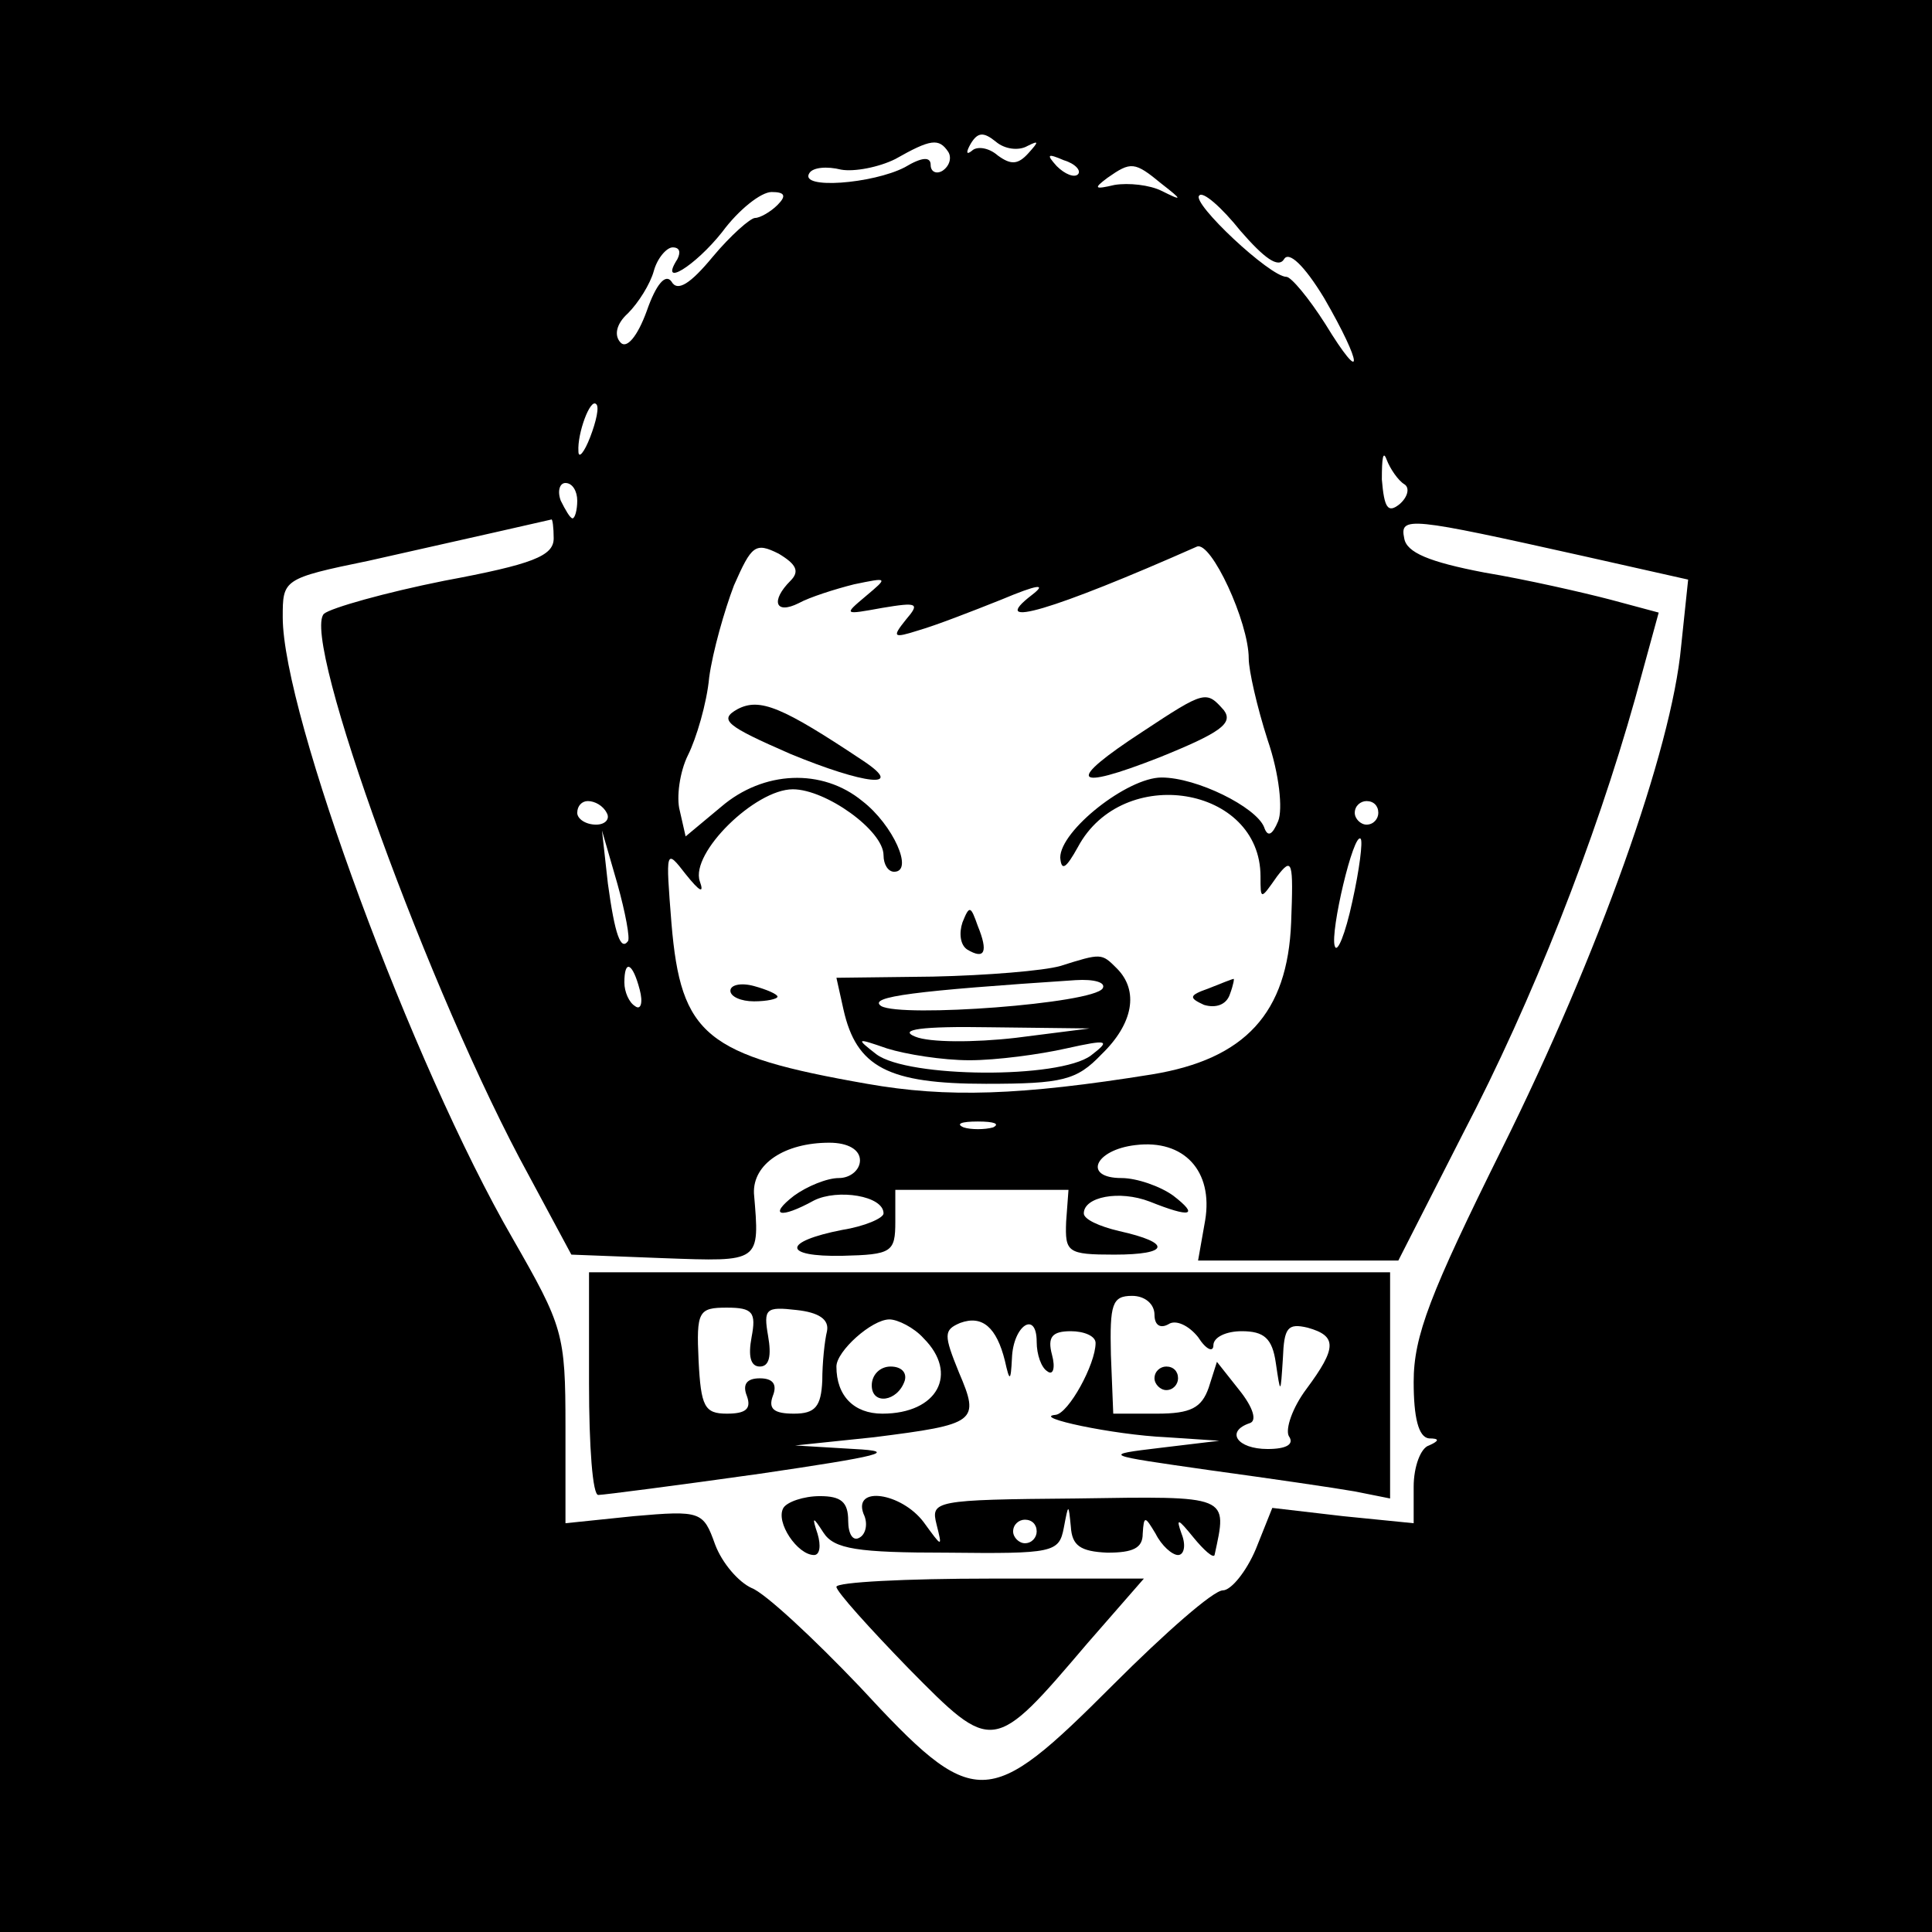 <?xml version="1.0" standalone="no"?>
<!DOCTYPE svg PUBLIC "-//W3C//DTD SVG 20010904//EN"
 "http://www.w3.org/TR/2001/REC-SVG-20010904/DTD/svg10.dtd">
<svg version="1.0" xmlns="http://www.w3.org/2000/svg"
 width="164pt" height="164pt" viewBox="0 0 164 164"
 preserveAspectRatio="xMidYMid meet">

<g transform="translate(0,164) scale(0.1,-0.1)"
fill="#000000" stroke="none">
<path d="M0 820 l0 -820 820 0 820 0 0 820 0 820 -820 0 -820 0 0 -820z m872
696 c10 5 10 4 1 -6 -9 -10 -15 -10 -26 -2 -8 7 -18 8 -22 4 -5 -4 -5 -1 -1 6
6 10 11 10 21 2 8 -7 20 -8 27 -4z m-67 -5 c3 -5 1 -12 -5 -16 -5 -3 -10 -1
-10 5 0 7 -7 7 -22 -2 -27 -14 -90 -19 -81 -5 3 5 15 6 27 3 11 -2 32 2 46 9
30 17 37 18 45 6z m110 -19 c-3 -3 -11 0 -18 7 -9 10 -8 11 6 5 10 -3 15 -9
12 -12z m71 -8 c18 -14 18 -15 0 -6 -10 5 -28 7 -40 5 -17 -4 -18 -3 -6 6 20
14 23 14 46 -5z m-326 -18 c-6 -6 -15 -11 -19 -11 -4 0 -21 -15 -36 -33 -19
-23 -30 -30 -35 -21 -5 7 -13 -2 -21 -25 -8 -22 -17 -32 -22 -27 -6 6 -4 16 6
25 9 9 19 25 22 36 3 11 11 20 16 20 6 0 7 -4 4 -10 -16 -25 15 -6 38 23 14
19 33 34 42 34 11 0 13 -3 5 -11z m430 -46 c4 7 17 -5 34 -33 33 -57 34 -76 1
-22 -14 22 -29 40 -33 40 -14 0 -81 63 -74 69 3 4 19 -10 35 -30 20 -23 32
-32 37 -24z m-589 -151 c-5 -13 -10 -19 -10 -12 -1 15 10 45 15 40 3 -2 0 -15
-5 -28z m691 -40 c5 -3 3 -11 -4 -17 -10 -8 -13 -3 -15 21 0 18 1 25 4 17 3
-8 10 -18 15 -21z m-702 -14 c0 -8 -2 -15 -4 -15 -2 0 -6 7 -10 15 -3 8 -1 15
4 15 6 0 10 -7 10 -15z m-20 -32 c0 -15 -18 -22 -93 -36 -50 -10 -96 -23 -102
-28 -20 -20 90 -324 174 -477 l36 -67 78 -3 c83 -3 82 -4 77 55 -1 25 26 43
64 43 16 0 26 -6 26 -15 0 -8 -8 -15 -18 -15 -10 0 -27 -7 -38 -15 -22 -17
-12 -20 17 -4 20 10 59 4 59 -11 0 -4 -16 -11 -35 -14 -51 -10 -51 -23 0 -22
42 1 45 3 45 29 l0 27 73 0 74 0 -2 -27 c-1 -26 1 -28 41 -28 47 0 49 10 4 20
-17 4 -30 10 -30 15 0 14 30 20 56 10 35 -14 42 -12 20 5 -11 8 -31 15 -44 15
-33 0 -23 24 12 28 41 5 66 -22 59 -64 l-6 -34 85 0 85 0 55 108 c59 113 112
248 146 369 l20 73 -41 11 c-23 6 -71 17 -107 23 -47 9 -66 17 -68 29 -4 19 4
18 152 -15 l89 -20 -6 -57 c-8 -87 -70 -261 -152 -426 -61 -123 -75 -159 -75
-198 0 -30 4 -47 13 -48 9 0 9 -2 0 -6 -7 -2 -13 -18 -13 -35 l0 -31 -60 6
-60 7 -14 -35 c-8 -19 -21 -35 -28 -35 -8 0 -49 -36 -93 -80 -107 -107 -117
-108 -215 -2 -40 42 -81 80 -92 84 -11 5 -25 21 -31 37 -10 28 -12 29 -69 24
l-58 -6 0 82 c0 79 -2 85 -45 160 -85 147 -195 445 -195 527 0 32 0 33 73 48
89 20 151 34 155 35 1 1 2 -7 2 -16z m201 -36 c-17 -17 -13 -29 7 -19 9 5 31
12 47 16 29 6 29 6 10 -10 -19 -16 -19 -16 14 -10 30 5 32 4 20 -10 -12 -15
-11 -16 11 -9 14 4 45 16 70 26 31 13 39 14 26 4 -39 -30 18 -13 140 41 12 5
44 -64 44 -95 0 -10 7 -41 16 -69 10 -29 13 -59 9 -69 -5 -12 -9 -14 -12 -5
-7 17 -57 42 -87 42 -29 0 -86 -45 -86 -68 1 -12 5 -9 15 9 38 71 155 52 155
-25 0 -20 0 -20 14 0 13 17 14 13 12 -39 -3 -77 -39 -116 -118 -129 -112 -18
-174 -20 -242 -8 -137 24 -158 41 -166 136 -5 63 -5 64 12 42 12 -15 16 -17
12 -6 -8 24 47 78 79 78 28 0 77 -35 77 -56 0 -8 4 -14 9 -14 17 0 -1 40 -27
60 -34 28 -84 26 -120 -5 l-30 -25 -5 22 c-3 11 0 33 7 47 7 14 16 44 18 66 3
22 13 57 21 78 15 34 18 37 38 27 15 -9 18 -15 10 -23z m-156 -197 c3 -5 -1
-10 -9 -10 -9 0 -16 5 -16 10 0 6 4 10 9 10 6 0 13 -4 16 -10z m655 0 c0 -5
-4 -10 -10 -10 -5 0 -10 5 -10 10 0 6 5 10 10 10 6 0 10 -4 10 -10z m-637
-109 c-6 -8 -11 5 -17 49 l-5 45 13 -45 c7 -25 11 -47 9 -49z m615 34 c-6 -28
-13 -45 -15 -38 -4 12 16 97 22 91 2 -2 -1 -26 -7 -53z m-605 -75 c3 -11 1
-18 -4 -14 -5 3 -9 12 -9 20 0 20 7 17 13 -6z m300 -117 c-7 -2 -19 -2 -25 0
-7 3 -2 5 12 5 14 0 19 -2 13 -5z"/>
<path d="M500 465 c0 -52 3 -95 8 -94 4 0 66 8 137 18 102 15 119 19 80 21
l-50 3 67 7 c87 11 90 13 72 55 -13 32 -13 36 1 42 19 7 31 -4 38 -32 4 -18 5
-18 6 2 1 28 21 41 21 14 0 -11 4 -22 9 -25 5 -4 7 3 4 14 -4 15 0 20 16 20
11 0 21 -4 21 -10 0 -18 -23 -60 -34 -61 -21 -2 49 -17 94 -19 l45 -3 -50 -6
c-50 -6 -49 -6 42 -19 51 -7 106 -15 123 -18 l30 -6 0 96 0 96 -340 0 -340 0
0 -95z m480 59 c0 -9 5 -12 12 -8 6 4 17 -1 25 -11 7 -11 13 -13 13 -7 0 7 11
12 24 12 19 0 26 -6 29 -27 4 -27 4 -27 6 4 1 26 4 30 21 26 25 -7 25 -17 -1
-52 -12 -16 -18 -34 -15 -40 5 -7 -2 -11 -18 -11 -26 0 -36 15 -15 22 6 2 3
13 -9 28 l-19 24 -7 -22 c-6 -17 -15 -22 -44 -22 l-37 0 -2 50 c-1 43 1 50 18
50 11 0 19 -7 19 -16z m-342 -19 c-3 -16 -1 -25 7 -25 8 0 10 9 7 26 -4 23 -2
25 24 22 19 -2 28 -8 26 -18 -2 -8 -4 -27 -4 -42 -1 -22 -6 -28 -24 -28 -17 0
-22 4 -18 15 4 10 0 15 -11 15 -11 0 -15 -5 -11 -15 4 -11 -1 -15 -17 -15 -19
0 -22 6 -24 45 -2 42 0 45 24 45 22 0 25 -4 21 -25z m146 -1 c30 -30 12 -64
-35 -64 -24 0 -39 15 -39 40 0 13 30 40 45 40 7 0 21 -7 29 -16z"/>
<path d="M980 470 c0 -5 5 -10 10 -10 6 0 10 5 10 10 0 6 -4 10 -10 10 -5 0
-10 -4 -10 -10z"/>
<path d="M740 464 c0 -17 22 -14 28 4 2 7 -3 12 -12 12 -9 0 -16 -7 -16 -16z"/>
<path d="M665 360 c-7 -12 12 -40 26 -40 5 0 6 8 3 18 -5 15 -4 15 5 1 9 -14
29 -17 105 -17 90 -1 95 0 99 21 4 21 4 21 6 1 1 -16 8 -21 31 -22 22 0 30 4
30 16 1 16 2 15 11 0 5 -10 14 -18 19 -18 5 0 7 8 3 18 -5 14 -3 13 10 -3 9
-11 17 -18 18 -15 11 51 14 50 -118 48 -120 -1 -123 -2 -118 -22 5 -20 5 -20
-11 2 -19 25 -60 31 -51 7 4 -8 2 -17 -3 -20 -6 -4 -10 3 -10 14 0 16 -6 21
-24 21 -14 0 -28 -5 -31 -10z m215 -20 c0 -5 -4 -10 -10 -10 -5 0 -10 5 -10
10 0 6 5 10 10 10 6 0 10 -4 10 -10z"/>
<path d="M710 293 c0 -4 28 -35 61 -69 72 -73 72 -73 152 21 l48 55 -130 0
c-72 0 -131 -3 -131 -7z"/>
<path d="M626 1038 c-16 -9 -10 -14 45 -38 63 -26 98 -30 62 -6 -69 46 -88 54
-107 44z"/>
<path d="M970 1019 c-66 -43 -60 -51 14 -22 52 21 63 29 55 40 -15 17 -16 17
-69 -18z"/>
<path d="M817 857 c-3 -9 -2 -19 4 -23 15 -9 18 -2 9 20 -6 17 -7 18 -13 3z"/>
<path d="M900 820 c-14 -4 -62 -8 -108 -9 l-82 -1 6 -27 c11 -49 38 -63 121
-63 65 0 77 3 98 25 27 26 32 54 13 73 -13 13 -13 13 -48 2z m36 -19 c-8 -13
-171 -25 -188 -15 -12 8 29 13 165 22 16 1 26 -2 23 -7z m-74 -42 c-35 -4 -73
-4 -85 1 -15 6 5 9 63 8 l85 -1 -63 -8z m-39 -19 c23 0 60 5 82 10 36 8 38 7
21 -6 -27 -20 -155 -19 -182 1 -18 14 -17 14 9 5 16 -5 47 -10 70 -10z"/>
<path d="M620 799 c0 -5 9 -9 20 -9 11 0 20 2 20 4 0 2 -9 6 -20 9 -11 3 -20
1 -20 -4z"/>
<path d="M1026 801 c-17 -6 -17 -8 -4 -14 10 -3 19 0 22 9 3 8 4 14 3 13 -1 0
-11 -4 -21 -8z"/>
</g>
</svg>
